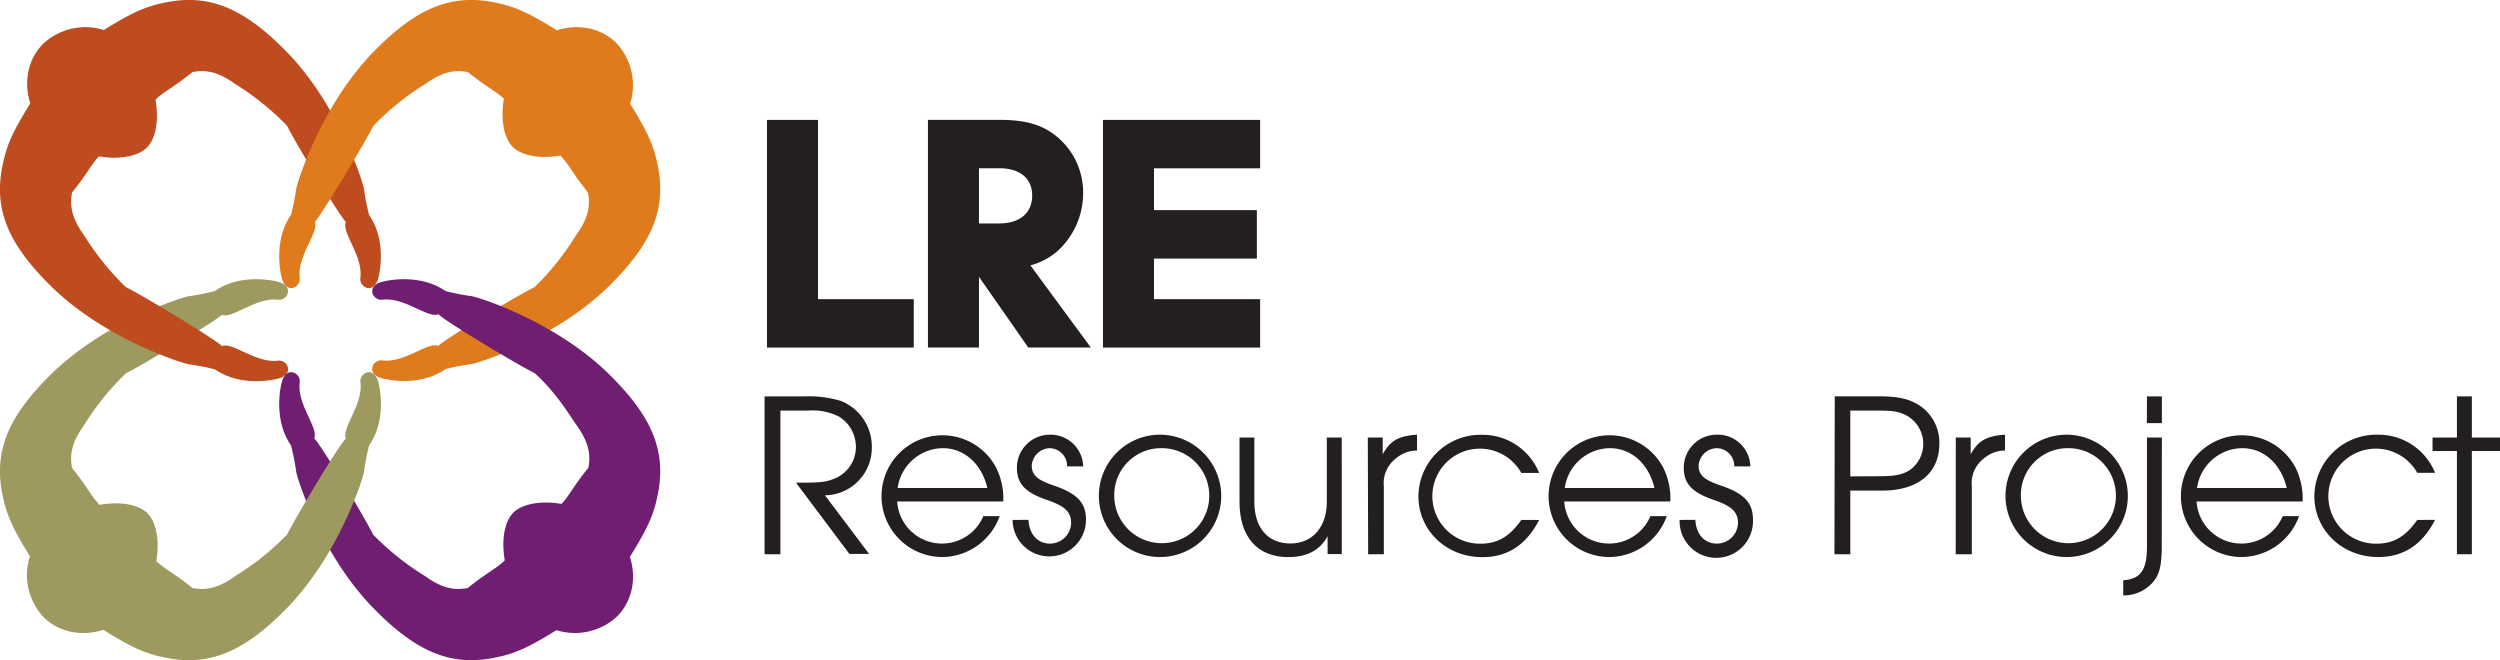 <svg xmlns="http://www.w3.org/2000/svg" viewBox="0 0 420.93 111.16"><defs><style>.cls-1,.cls-2{fill:#231f20;}.cls-2,.cls-3,.cls-4,.cls-5,.cls-6{fill-rule:evenodd;}.cls-3{fill:#df7b1c;}.cls-4{fill:#9d995f;}.cls-5{fill:#bf4c1f;}.cls-6{fill:#6f1e71;}</style></defs><title>LRE Logo</title><g id="Layer_2" data-name="Layer 2"><g id="Layer_1-2" data-name="Layer 1"><polygon class="cls-1" points="137.73 50.37 137.73 20.19 129.14 20.19 129.14 58.52 153.85 58.52 153.85 50.37 137.73 50.37"/><path class="cls-1" d="M173.49,44.68a11.16,11.16,0,0,0,4.56-2.41,13.17,13.17,0,0,0,4.32-9.9,12.19,12.19,0,0,0-4-9c-2.51-2.27-5.43-3.19-10.08-3.19H156.24V58.52h8.59V46.61l8.31,11.91h10.53Zm-8.66-16.35h3.44c3.46,0,5.52,1.71,5.52,4.59s-2,4.7-5.57,4.7h-3.39Z"/><polygon class="cls-1" points="212.17 28.34 212.17 20.19 185.71 20.19 185.71 58.52 212.17 58.52 212.17 50.37 194.3 50.37 194.3 43.54 211.62 43.54 211.62 35.38 194.3 35.38 194.3 28.34 212.17 28.34"/><path class="cls-2" d="M128.73,93.32h2.67V69.13h4.66a10,10,0,0,1,5.18,1,6,6,0,0,1,2.87,5,5.74,5.74,0,0,1-3.95,5.58c-1.27.48-2.11.56-6.14.56l9,12h3.31L138.9,83.4a8,8,0,0,0,7.89-8.05,8.28,8.28,0,0,0-5.22-7.85,18.63,18.63,0,0,0-6.06-.76h-6.78Z"/><path class="cls-2" d="M151.14,82.16a7.77,7.77,0,0,1,7.61-6.7c3.59,0,6.54,2.63,7.49,6.7Zm17.78,2.27a11.74,11.74,0,0,0-1.24-5.78,10.25,10.25,0,1,0-8.93,15.14,10.38,10.38,0,0,0,9.57-6.89h-2.75a7.56,7.56,0,0,1-14.51-2.47Z"/><path class="cls-2" d="M170.49,87.54a6.18,6.18,0,1,0,12.36-.08c0-2.83-1.52-4.42-5.62-5.78-2.63-.92-3.51-1.71-3.51-3.31a3.14,3.14,0,0,1,2.95-2.91,3,3,0,0,1,3,3.07h2.71a5.49,5.49,0,0,0-5.66-5.34,5.55,5.55,0,0,0-5.5,5.58c0,2.71,1.43,4.19,5.22,5.46,2.87,1,3.91,2,3.91,3.83a3.56,3.56,0,0,1-3.55,3.47c-2.07,0-3.51-1.55-3.63-4Z"/><path class="cls-2" d="M195.42,75.46a8,8,0,1,1-7.81,8.13A7.88,7.88,0,0,1,195.42,75.46Zm0-2.27a10.3,10.3,0,1,0,10.2,10.4A10.35,10.35,0,0,0,195.42,73.19Z"/><path class="cls-2" d="M225.91,73.67H223.4V84.51c0,4.22-2.43,7-6.1,7-3.83,0-6.1-2.63-6.1-7V73.67H208.7V84.51c0,5.9,3,9.29,8.21,9.29,3.15,0,5.34-1.16,6.62-3.51v3h2.39Z"/><path class="cls-2" d="M230.36,93.32H233V81.88a5.2,5.2,0,0,1,2-4.66,5.41,5.41,0,0,1,3.59-1.36V73.19c-3.07.2-4.54,1-5.78,3.31V73.67h-2.51Z"/><path class="cls-2" d="M256.15,87.54c-2,2.83-4,4-6.89,4a8,8,0,1,1,6.89-11.91h3a10.27,10.27,0,0,0-9.69-6.42,10.45,10.45,0,0,0-10.64,10.32c0,5.78,4.7,10.28,10.76,10.28,4.26,0,7.41-2.07,9.57-6.26Z"/><path class="cls-2" d="M263.46,82.16a7.77,7.77,0,0,1,7.61-6.7c3.59,0,6.54,2.63,7.49,6.7Zm17.78,2.27A11.74,11.74,0,0,0,280,78.65a10.25,10.25,0,1,0-8.93,15.14,10.38,10.38,0,0,0,9.57-6.89h-2.75a7.56,7.56,0,0,1-14.51-2.47Z"/><path class="cls-2" d="M282.8,87.54a6.18,6.18,0,1,0,12.35-.08c0-2.83-1.51-4.42-5.62-5.78C286.91,80.76,286,80,286,78.37a3.14,3.14,0,0,1,3-2.91,3,3,0,0,1,3,3.07h2.71A5.49,5.49,0,0,0,289,73.19a5.55,5.55,0,0,0-5.5,5.58c0,2.71,1.43,4.19,5.22,5.46,2.87,1,3.91,2,3.91,3.83a3.57,3.57,0,0,1-3.55,3.47c-2.07,0-3.51-1.55-3.63-4Z"/><path class="cls-2" d="M311.54,80.21V69.13h3.87c3.27,0,3.95.08,5.3.68a5.44,5.44,0,0,1,.8,9.37c-1.2.76-2.59,1-5,1Zm-2.67,13.11h2.67V82.6H317c5.94,0,9.53-3,9.53-7.86a7.48,7.48,0,0,0-3.31-6.45c-1.71-1.12-3.58-1.56-6.89-1.56h-7.41Z"/><path class="cls-2" d="M329.29,93.32H332V81.88a5.2,5.2,0,0,1,2-4.66,5.4,5.4,0,0,1,3.59-1.36V73.19c-3.07.2-4.54,1-5.78,3.31V73.67h-2.51Z"/><path class="cls-2" d="M348.07,75.46a8,8,0,1,1-7.81,8.13A7.88,7.88,0,0,1,348.07,75.46Zm0-2.27a10.3,10.3,0,1,0,10.2,10.4A10.35,10.35,0,0,0,348.07,73.19Z"/><path class="cls-2" d="M361.47,71.24H364v-4.5h-2.51ZM364,73.67h-2.51V92c0,4-1.08,5.5-4,5.7v2.55a6.4,6.4,0,0,0,3.9-1.23c2-1.47,2.59-3.11,2.59-7Z"/><path class="cls-2" d="M369.92,82.16a7.77,7.77,0,0,1,7.61-6.7c3.59,0,6.54,2.63,7.49,6.7Zm17.78,2.27a11.72,11.72,0,0,0-1.24-5.78,10.25,10.25,0,1,0-8.93,15.14,10.38,10.38,0,0,0,9.57-6.89h-2.75a7.56,7.56,0,0,1-14.51-2.47Z"/><path class="cls-2" d="M407,87.54c-2,2.83-4,4-6.9,4A8,8,0,1,1,407,79.61h3a10.28,10.28,0,0,0-9.69-6.42,10.45,10.45,0,0,0-10.64,10.32c0,5.78,4.7,10.28,10.76,10.28,4.26,0,7.41-2.07,9.57-6.26Z"/><polygon class="cls-2" points="413.68 93.32 416.19 93.32 416.19 75.94 420.93 75.94 420.93 73.67 416.19 73.67 416.19 66.74 413.68 66.74 413.68 73.67 409.57 73.67 409.57 75.94 413.68 75.94 413.68 93.32"/><path class="cls-3" d="M104.87,15.53c4.19,6.54,5.17,8.83,5.89,12.42,1.45,7.24-.95,13-8,20C94,56.72,81.1,61,79.37,61.3a37.52,37.52,0,0,0-4.38.85C70.93,65,65.78,64.09,64.3,63.69c-2.78-.75-1.52-3.24.1-3,3.73.46,7.69-3.23,9.39-2.44C75,57,87.66,49.44,90,48.35A45.24,45.24,0,0,0,97,39.59c2-2.76,2.46-4.88,2-7.19-2.93-3.6-3.2-4.9-5.17-6.73C99.68,23.05,103,21.61,104.87,15.53Z"/><path class="cls-3" d="M86.31,24.72c-2.48-2.5-2.53-9.86,1.81-15.56,4.13-5.43,11.56-6,15.66-1.91a10.41,10.41,0,0,1-1.66,15.64C96.53,27,89,27.4,86.31,24.72Z"/><path class="cls-4" d="M6.29,95.64C2.1,89.1,1.12,86.81.4,83.21c-1.45-7.24.95-13,8-20,8.76-8.76,21.68-13,23.41-13.34A37.3,37.3,0,0,0,36.17,49c4.05-2.81,9.21-1.94,10.69-1.54,2.78.75,1.52,3.24-.1,3C43,50.06,39.08,53.75,37.38,53c-1.25,1.17-13.87,8.76-16.18,9.85a45.27,45.27,0,0,0-7.06,8.76c-2,2.76-2.46,4.88-2,7.2,2.93,3.6,3.2,4.9,5.17,6.73C11.48,88.11,8.14,89.55,6.29,95.64Z"/><path class="cls-4" d="M24.85,86.44C27.34,88.95,27.38,96.3,23,102c-4.13,5.43-11.56,6-15.66,1.91A10.4,10.4,0,0,1,9,88.27C14.63,84.2,22.19,83.76,24.85,86.44Z"/><path class="cls-5" d="M6.29,15.53C2.1,22.06,1.12,24.35.4,28c-1.45,7.24.95,13,8,20,8.76,8.76,21.68,13,23.41,13.34a37.52,37.52,0,0,1,4.38.85c4.05,2.81,9.21,1.94,10.69,1.54,2.78-.75,1.52-3.24-.1-3-3.73.46-7.69-3.23-9.39-2.44C36.12,57,23.5,49.44,21.2,48.35a45.23,45.23,0,0,1-7.06-8.76c-2-2.76-2.46-4.88-2-7.19,2.93-3.6,3.2-4.9,5.17-6.73C11.48,23.05,8.14,21.61,6.29,15.53Z"/><path class="cls-5" d="M15.53,6.29C22.06,2.1,24.35,1.12,27.95.4c7.24-1.45,13,.95,20,8,8.76,8.76,13,21.68,13.34,23.41a37,37,0,0,0,.85,4.38c2.81,4.05,1.94,9.21,1.54,10.69-.75,2.78-3.24,1.52-3-.1.46-3.73-3.23-7.69-2.44-9.39C57,36.12,49.44,23.5,48.35,21.2a45.2,45.2,0,0,0-8.76-7.06c-2.76-2-4.88-2.46-7.19-2-3.6,2.93-4.9,3.2-6.74,5.17C23.05,11.48,21.61,8.14,15.53,6.29Z"/><path class="cls-5" d="M24.72,24.86c-2.5,2.48-9.86,2.53-15.56-1.81-5.43-4.13-6-11.56-1.91-15.66A10.41,10.41,0,0,1,22.89,9C27,14.63,27.41,22.19,24.72,24.86Z"/><path class="cls-6" d="M104.87,95.64c4.19-6.54,5.17-8.83,5.89-12.42,1.45-7.24-.95-13-8-20C94,54.44,81.1,50.16,79.37,49.86A37.3,37.3,0,0,1,75,49c-4.05-2.81-9.21-1.94-10.69-1.54-2.78.75-1.52,3.24.1,3,3.73-.46,7.69,3.23,9.39,2.44C75,54.13,87.66,61.72,90,62.81c3.6,3.2,6,7.26,7.06,8.76,2,2.76,2.46,4.88,2,7.2-2.93,3.6-3.2,4.9-5.17,6.73C99.68,88.11,103,89.55,104.87,95.64Z"/><path class="cls-6" d="M95.64,104.87c-6.54,4.19-8.83,5.17-12.42,5.88-7.24,1.45-13-.95-20-8C54.44,94,50.16,81.1,49.86,79.37A37.32,37.32,0,0,0,49,75c-2.81-4.05-1.94-9.21-1.54-10.69.75-2.78,3.24-1.53,3,.1-.46,3.73,3.23,7.69,2.44,9.39C54.13,75,61.72,87.66,62.81,90A45.42,45.42,0,0,0,71.57,97c2.76,2,4.88,2.46,7.19,2,3.6-2.92,4.9-3.2,6.74-5.16C88.11,99.68,89.55,103,95.64,104.87Z"/><path class="cls-6" d="M86.44,86.31c2.5-2.48,9.86-2.53,15.56,1.81,5.43,4.13,6,11.55,1.91,15.66a10.41,10.41,0,0,1-15.64-1.66C84.2,96.53,83.76,89,86.44,86.31Z"/><path class="cls-4" d="M15.53,104.87c6.54,4.19,8.83,5.17,12.42,5.88,7.24,1.45,13-.95,20-8C56.72,94,61,81.1,61.3,79.37A37.1,37.1,0,0,1,62.15,75c2.81-4.05,1.94-9.21,1.54-10.69-.75-2.78-3.24-1.53-3,.1.46,3.73-3.23,7.69-2.44,9.39C57,75,49.44,87.66,48.35,90A45.39,45.39,0,0,1,39.59,97c-2.76,2-4.88,2.46-7.19,2-3.6-2.92-4.9-3.2-6.74-5.16C23.05,99.68,21.61,103,15.53,104.87Z"/><path class="cls-3" d="M95.64,6.29C89.1,2.1,86.81,1.12,83.21.4c-7.24-1.45-13,.95-20,8-8.76,8.76-13,21.68-13.34,23.41A37.22,37.22,0,0,1,49,36.17c-2.81,4.05-1.94,9.21-1.54,10.69.75,2.78,3.24,1.52,3-.1C50.06,43,53.75,39.08,53,37.38c1.17-1.25,8.76-13.87,9.85-16.18a45.24,45.24,0,0,1,8.76-7.06c2.76-2,4.88-2.46,7.19-2,3.6,2.93,4.9,3.2,6.74,5.17C88.11,11.48,89.55,8.14,95.64,6.29Z"/></g></g></svg>